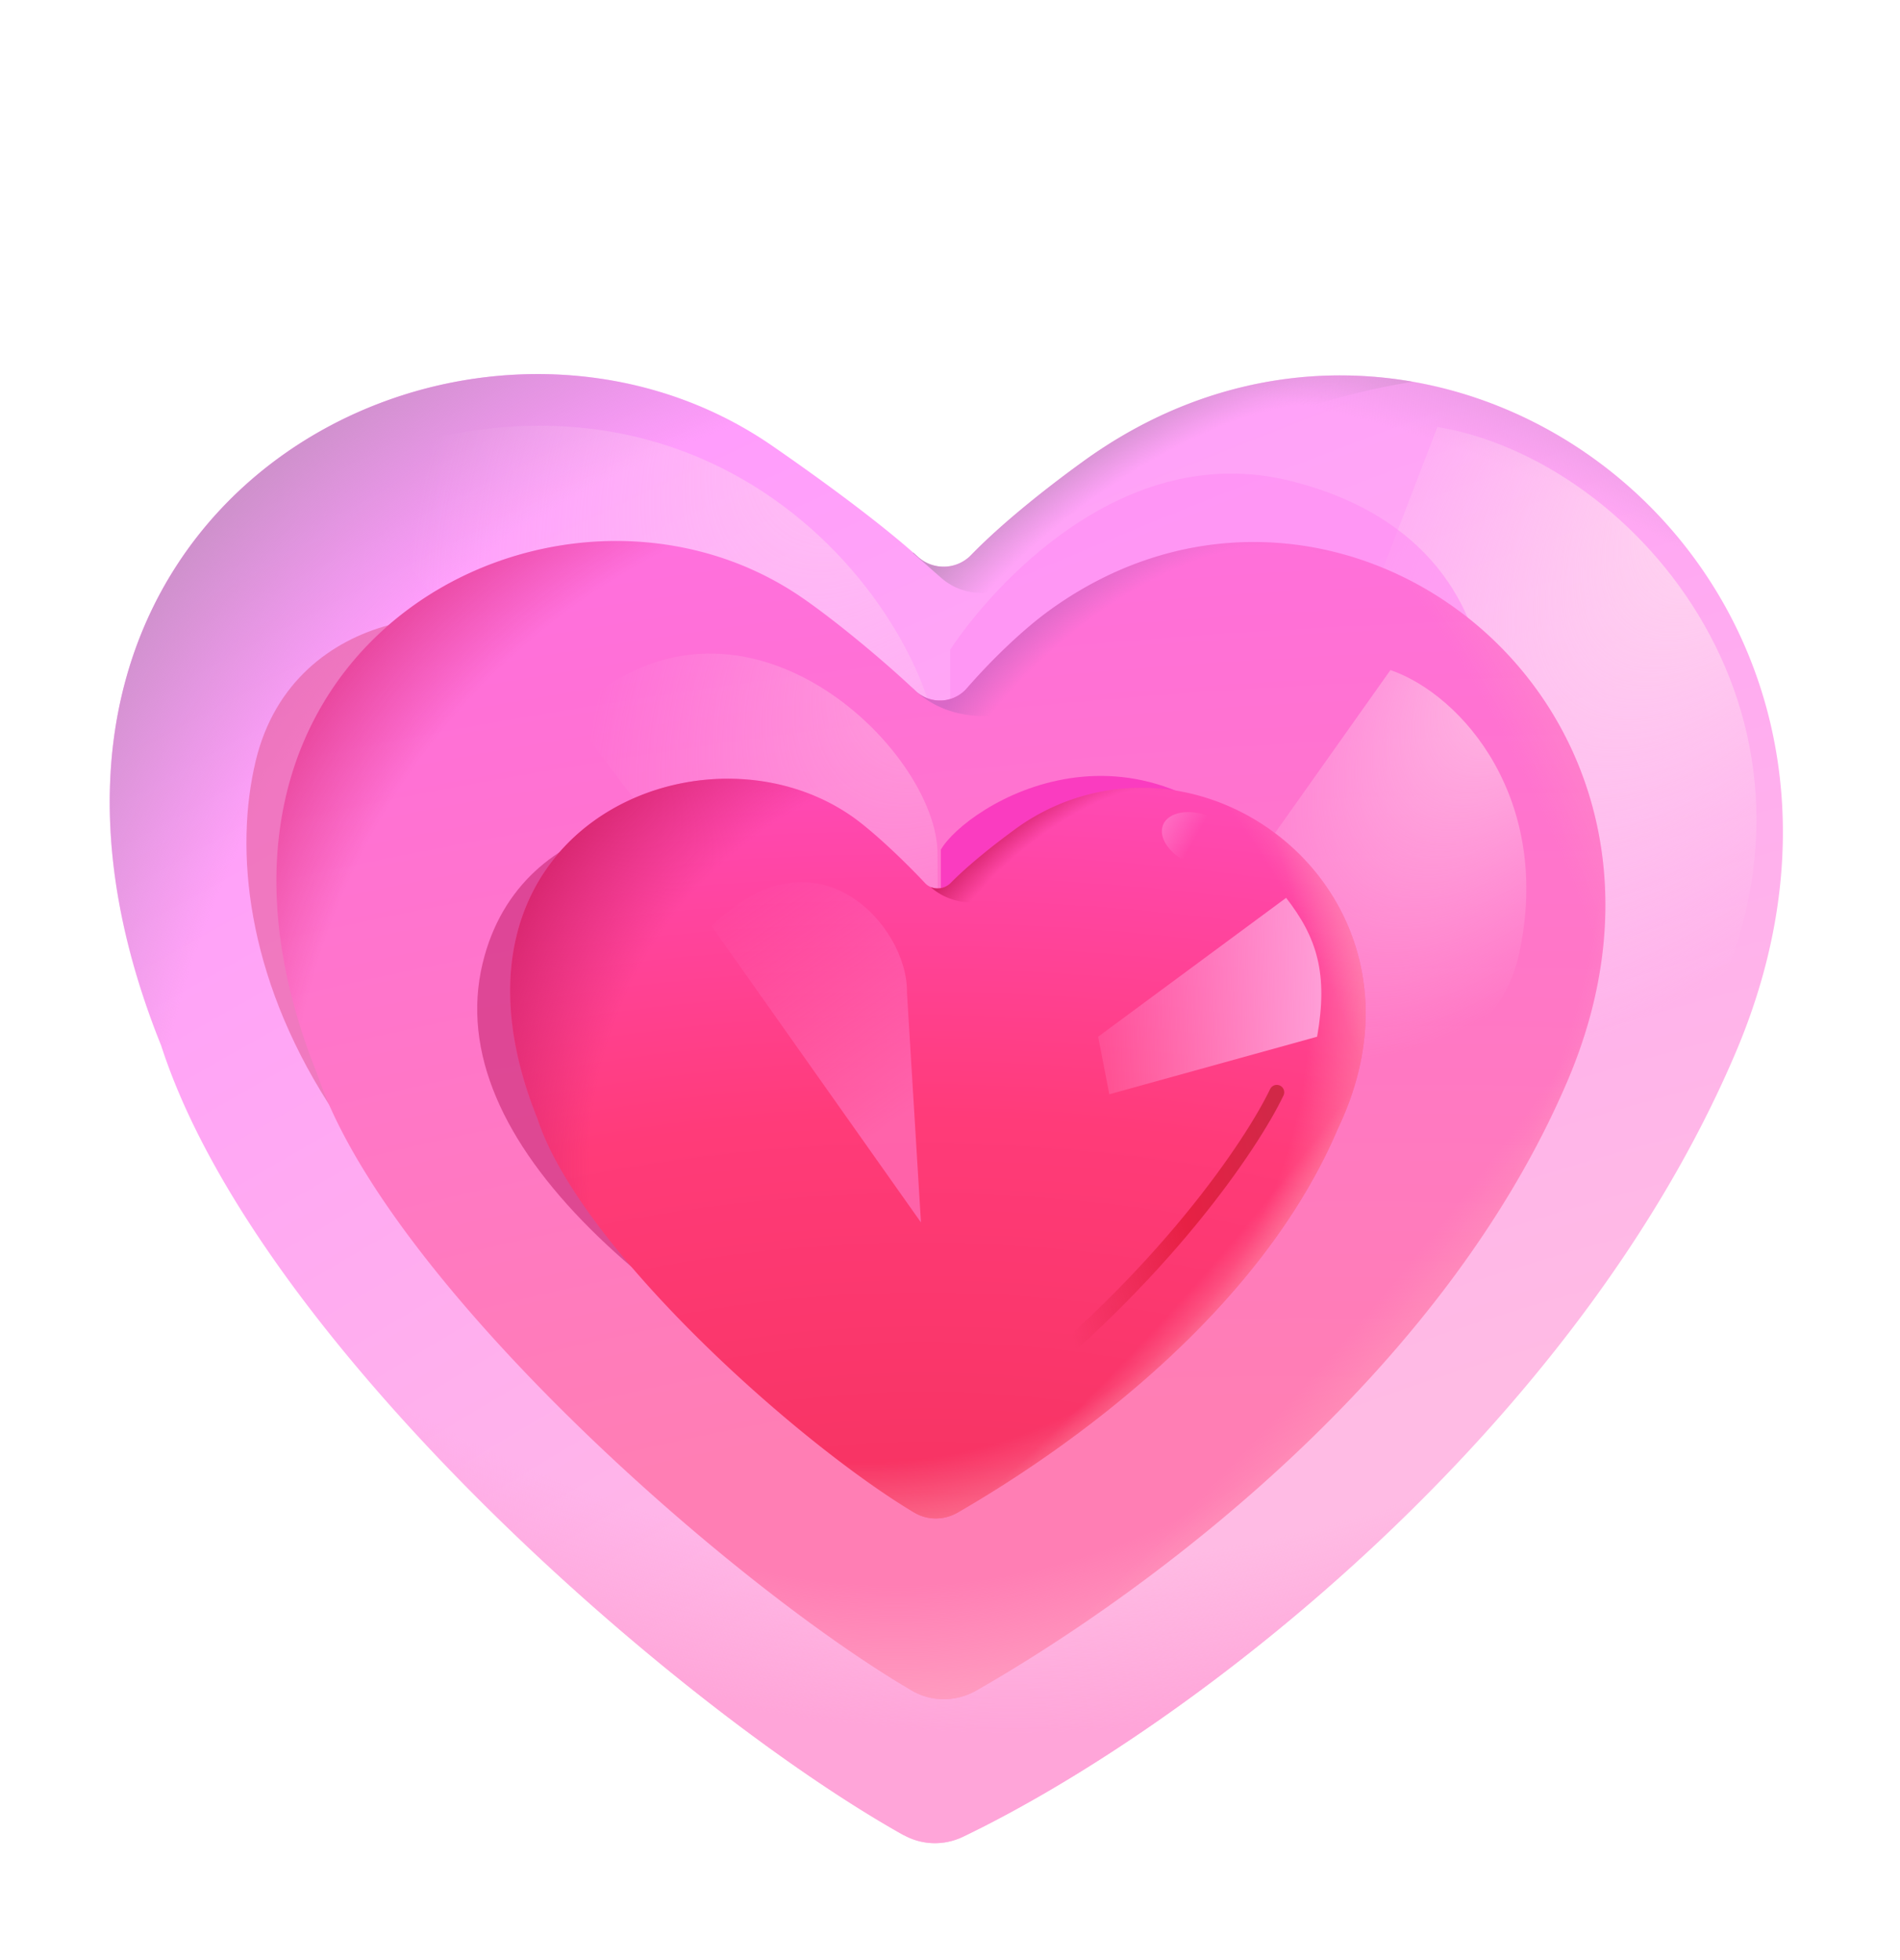 <svg xmlns="http://www.w3.org/2000/svg" fill="none" viewBox="0 0 32 33"><path fill="url(#svg-18253cb5-0acb-4848-a3e2-f2ebec349abc-a)" d="M15.217 30.893c.311.174.681.184 1.003.03 3.94-1.895 10.324-6.898 13.006-13.187C32.654 9.7 24.35 3.368 18.258 7.758c-.643.463-1.39 1.057-1.911 1.595a.644.644 0 0 1-.872.035c-.687-.62-1.755-1.39-2.48-1.89C7.845 3.96-.944 8.516 2.715 17.605c1.61 4.985 8.678 11.148 12.501 13.29"/><path fill="url(#svg-b3027097-d8f2-4ee1-802b-e87f51629a6a-b)" d="M15.217 30.893c.311.174.681.184 1.003.03 3.94-1.895 10.324-6.898 13.006-13.187C32.654 9.7 24.35 3.368 18.258 7.758c-.643.463-1.39 1.057-1.911 1.595a.644.644 0 0 1-.872.035c-.687-.62-1.755-1.39-2.48-1.89C7.845 3.96-.944 8.516 2.715 17.605c1.61 4.985 8.678 11.148 12.501 13.29"/><path fill="url(#svg-7d1f74a2-a371-4148-83b7-95d452068628-c)" d="M15.217 30.893c.311.174.681.184 1.003.03 3.94-1.895 10.324-6.898 13.006-13.187C32.654 9.7 24.35 3.368 18.258 7.758c-.643.463-1.39 1.057-1.911 1.595a.644.644 0 0 1-.872.035c-.687-.62-1.755-1.39-2.48-1.89C7.845 3.96-.944 8.516 2.715 17.605c1.61 4.985 8.678 11.148 12.501 13.29"/><path fill="url(#svg-d78a3bab-4ddb-4c46-86f1-4f0cec45427a-d)" d="m15.378 9.313.475.417c.436.383 1.106.315 1.518-.094 1.273-1.261 3.488-2.736 6.423-3.209-1.804-.316-3.764.053-5.536 1.33-.643.464-1.39 1.058-1.911 1.596a.644.644 0 0 1-.872.034l-.097-.086z"/><g filter="url(#svg-f97dbabc-db32-4a09-a345-7e9f0a9032d3-e)"><path fill="url(#svg-a238a8c3-4775-405d-9a6f-9716382238a4-f)" d="m21.226 14.953 2.983-7.765c3.388.565 7.103 4.995 4.498 10.01-.787 1.516-2.704 1.864-4.27 1.183l-2.763-1.2z"/></g><g filter="url(#svg-bc28830b-bcc2-458c-a5a4-88e6775dd86f-g)"><path fill="url(#svg-c52da84e-0451-47b4-bfc8-85412a899311-h)" fill-opacity=".6" d="m15.816 12.845-1.466 5.824L5.573 7.927c6.625-2.75 10.278 2.69 10.244 4.918"/></g><g filter="url(#svg-a03d931d-ebc3-48a2-a08f-e858bd534948-i)"><path fill="#FF8CF4" fill-opacity=".6" d="M16.003 10.938v6.781c1.844 1.98 4.948 2.333 7-.375 2.938-3.875 2.906-8.218-1.281-9.25-2.826-.696-5.02 1.792-5.719 2.844"/></g><g filter="url(#svg-219fd1e6-26d3-4db2-9333-fb0bd5d9fced-j)"><path fill="#E65C9C" fill-opacity=".6" d="M4.306 12.813c.643-2.682 3.844-2.75 4.438-2l5.01 13.844c-8.626-3.438-10.166-8.844-9.448-11.844"/></g><path fill="url(#svg-d69fdeab-7742-4537-a1a6-30e725655c09-k)" d="M15.358 28.463c.338.197.751.19 1.09-.004 3-1.715 7.86-5.358 9.954-10.266 2.722-6.382-3.875-11.413-8.713-7.926-.48.346-1.015.872-1.413 1.33a.6.6 0 0 1-.85.04c-.556-.527-1.37-1.198-1.918-1.575-4.09-2.811-11.071.807-8.164 8.026 1.162 3.464 6.911 8.564 10.014 10.375"/><path fill="url(#svg-8df6a8b0-c02d-43f6-96d7-06b90cbe03d2-l)" d="M15.358 28.463c.338.197.751.19 1.09-.004 3-1.715 7.86-5.358 9.954-10.266 2.722-6.382-3.875-11.413-8.713-7.926-.48.346-1.015.872-1.413 1.33a.6.6 0 0 1-.85.04c-.556-.527-1.37-1.198-1.918-1.575-4.09-2.811-11.071.807-8.164 8.026 1.162 3.464 6.911 8.564 10.014 10.375"/><path fill="url(#svg-1e253ff8-11dc-456d-ae95-5c867c028749-m)" d="M15.358 28.463c.338.197.751.19 1.09-.004 3-1.715 7.86-5.358 9.954-10.266 2.722-6.382-3.875-11.413-8.713-7.926-.48.346-1.015.872-1.413 1.33a.6.6 0 0 1-.85.04c-.556-.527-1.37-1.198-1.918-1.575-4.09-2.811-11.071.807-8.164 8.026 1.162 3.464 6.911 8.564 10.014 10.375"/><path fill="url(#svg-14c7dcd6-d027-4944-ab43-99d8cefbebe3-n)" d="M15.358 28.463c.338.197.751.19 1.09-.004 3-1.715 7.86-5.358 9.954-10.266 2.722-6.382-3.875-11.413-8.713-7.926-.48.346-1.015.872-1.413 1.33a.6.6 0 0 1-.85.04c-.556-.527-1.37-1.198-1.918-1.575-4.09-2.811-11.071.807-8.164 8.026 1.162 3.464 6.911 8.564 10.014 10.375"/><path fill="url(#svg-132df518-63a3-4f1e-a42e-31e93908436e-o)" d="M15.358 28.463c.338.197.751.19 1.09-.004 3-1.715 7.86-5.358 9.954-10.266 2.722-6.382-3.875-11.413-8.713-7.926-.48.346-1.015.872-1.413 1.33a.6.6 0 0 1-.85.04c-.556-.527-1.37-1.198-1.918-1.575-4.09-2.811-11.071.807-8.164 8.026 1.162 3.464 6.911 8.564 10.014 10.375"/><path fill="url(#svg-abc20421-8acc-4602-8eff-5d3a4bd37dc3-p)" d="M15.346 11.562c.695.72 1.903.61 2.643-.064 1.03-.94 2.53-1.892 4.4-2.226-1.514-.35-3.192-.091-4.7.995-.48.346-1.015.872-1.413 1.33a.6.6 0 0 1-.85.04z"/><g filter="url(#svg-4354b26e-cead-4376-8078-4a814e365abd-q)"><path fill="url(#svg-8da3e237-af51-4dad-bd20-bff7fa9d5600-r)" d="m20.203 15.817 3.215-4.536c1.217.421 2.739 2.191 2.163 4.794-.405 1.831-2.6 2.345-4.321 1.598l-.75-.326z"/></g><g filter="url(#svg-6f2291dc-971c-4395-87ec-fe93f21252bd-s)"><path fill="url(#svg-34dd1725-c4ae-41f7-9efd-ba0b9eda111c-t)" fill-opacity=".6" d="m15.79 14.397.03 5.82-6.206-8.168c2.795-2.744 6.204.579 6.176 2.348"/></g><g filter="url(#svg-3f164ef9-b08c-4cb7-81cf-332ccc932010-u)"><path fill="#C82873" fill-opacity=".6" d="M8.128 16.22c.643-2.683 3.844-2.75 4.438-2l3.437 10.406c-4.969-2.313-8.594-5.407-7.875-8.407"/></g><g filter="url(#svg-9205a837-5e52-4a04-a590-fd7396d7f1e0-v)"><path fill="#FA3CC0" d="M21.756 14.908c-2.502-3.286-5.498-1.326-5.91-.603v9.183c3.442-2.231 7.689-6.244 5.91-8.58"/></g><path fill="url(#svg-b7bbd041-1588-46fe-8648-61504eda7a77-w)" d="M15.398 25.466c.226.134.506.13.735-.003 1.901-1.095 5.083-3.363 6.402-6.466 1.9-3.971-2.434-7.237-5.471-5.012a9.4 9.4 0 0 0-1.052.88c-.115.118-.317.125-.43.005-.34-.363-.877-.878-1.239-1.13-2.549-1.767-7.233.265-5.292 5.091.713 2.182 4.39 5.472 6.347 6.635"/><path fill="url(#svg-81412928-ff6d-4a41-87f1-4074cf927e3c-x)" d="M15.398 25.466c.226.134.506.13.735-.003 1.901-1.095 5.083-3.363 6.402-6.466 1.9-3.971-2.434-7.237-5.471-5.012a9.4 9.4 0 0 0-1.052.88c-.115.118-.317.125-.43.005-.34-.363-.877-.878-1.239-1.13-2.549-1.767-7.233.265-5.292 5.091.713 2.182 4.39 5.472 6.347 6.635"/><path fill="url(#svg-682e4687-8826-4e59-b9f3-16876116e9ab-y)" d="M15.398 25.466c.226.134.506.13.735-.003 1.901-1.095 5.083-3.363 6.402-6.466 1.9-3.971-2.434-7.237-5.471-5.012a9.4 9.4 0 0 0-1.052.88c-.115.118-.317.125-.43.005-.34-.363-.877-.878-1.239-1.13-2.549-1.767-7.233.265-5.292 5.091.713 2.182 4.39 5.472 6.347 6.635"/><path fill="url(#svg-c67ee8d4-a669-42a9-b554-8a4e558510da-z)" d="M15.398 25.466c.226.134.506.13.735-.003 1.901-1.095 5.083-3.363 6.402-6.466 1.9-3.971-2.434-7.237-5.471-5.012a9.4 9.4 0 0 0-1.052.88c-.115.118-.317.125-.43.005-.34-.363-.877-.878-1.239-1.13-2.549-1.767-7.233.265-5.292 5.091.713 2.182 4.39 5.472 6.347 6.635"/><path fill="url(#svg-2011e0d1-cd46-42fc-8c54-20cec00e3897-A)" d="M15.398 25.466c.226.134.506.13.735-.003 1.901-1.095 5.083-3.363 6.402-6.466 1.9-3.971-2.434-7.237-5.471-5.012a9.4 9.4 0 0 0-1.052.88c-.115.118-.317.125-.43.005-.34-.363-.877-.878-1.239-1.13-2.549-1.767-7.233.265-5.292 5.091.713 2.182 4.39 5.472 6.347 6.635"/><path fill="url(#svg-c03aa6b6-f060-43b8-919a-64fa16f3971e-B)" d="M19.622 13.285c-.928.293-1.735.915-2.328 1.525-.434.447-1.17.527-1.622.123a.31.31 0 0 0 .34-.068c.288-.294.727-.643 1.052-.88a3.6 3.6 0 0 1 2.558-.7"/><g filter="url(#svg-0b1296b9-5edd-4073-af81-fcfb245d3849-C)"><ellipse fill="url(#svg-d208e40c-ac2f-4216-a4a8-bed65238afd0-D)" rx=".692" ry=".431" transform="matrix(-.924 -.383 -.387 .922 20.229 14.15)"/></g><g filter="url(#svg-6ba7d5fb-bee2-4df5-9804-bebbfb2cd151-E)"><path fill="url(#svg-1d286d03-3750-4652-8242-e6cb0ba520cd-F)" d="m18.495 17.454 3.166-2.338c.52.668.71 1.275.522 2.338l-3.5.969z"/></g><g filter="url(#svg-3097bc97-7d91-46cf-9673-cad864762fb6-G)"><path fill="url(#svg-e25e4756-c576-4b91-97c3-07d807e36e51-H)" d="m15.275 16.71.236 3.871-3.526-4.988c1.757-1.748 3.312-.004 3.29 1.117"/></g><g filter="url(#svg-35820967-c6d9-4a90-bb51-ebe451850be0-I)"><path stroke="url(#svg-3d2b2282-5bce-4cd4-b8dd-9e61366cae3c-J)" stroke-linecap="round" stroke-width=".25" d="M21.504 18.39c-.413.864-1.918 3.118-4.638 5.227"/></g><defs><radialGradient id="svg-18253cb5-0acb-4848-a3e2-f2ebec349abc-a" cx="0" cy="0" r="1" gradientTransform="matrix(-13.312 -27.125 67.436 -33.096 21.94 33.282)" gradientUnits="userSpaceOnUse"><stop offset=".271" stop-color="#FFBBE4"/><stop offset="1" stop-color="#F9F"/></radialGradient><radialGradient id="svg-b3027097-d8f2-4ee1-802b-e87f51629a6a-b" cx="0" cy="0" r="1" gradientTransform="rotate(-140.628 15.303 8.678)scale(27.489 22.352)" gradientUnits="userSpaceOnUse"><stop offset=".759" stop-color="#CB90C8" stop-opacity="0"/><stop offset=".897" stop-color="#CB90C8"/></radialGradient><radialGradient id="svg-7d1f74a2-a371-4148-83b7-95d452068628-c" cx="0" cy="0" r="1" gradientTransform="rotate(91.567 3.225 13.633)scale(20.57 23.703)" gradientUnits="userSpaceOnUse"><stop offset=".759" stop-color="#FFA5D9" stop-opacity="0"/><stop offset=".897" stop-color="#FFA5D9"/></radialGradient><radialGradient id="svg-d78a3bab-4ddb-4c46-86f1-4f0cec45427a-d" cx="0" cy="0" r="1" gradientTransform="matrix(5.531 -4.031 1.395 1.914 19.222 9.688)" gradientUnits="userSpaceOnUse"><stop offset=".641" stop-color="#CB90C8" stop-opacity="0"/><stop offset="1" stop-color="#CB90C8"/></radialGradient><radialGradient id="svg-a238a8c3-4775-405d-9a6f-9716382238a4-f" cx="0" cy="0" r="1" gradientTransform="rotate(126.416 12.887 11.298)scale(12.009 6.044)" gradientUnits="userSpaceOnUse"><stop stop-color="#FFD9F0"/><stop offset="1" stop-color="#FFD9F0" stop-opacity="0"/></radialGradient><radialGradient id="svg-c52da84e-0451-47b4-bfc8-85412a899311-h" cx="0" cy="0" r="1" gradientTransform="rotate(127.093 5.776 7.051)scale(10.163 6.565)" gradientUnits="userSpaceOnUse"><stop stop-color="#FFD9F0"/><stop offset="1" stop-color="#FFD9F0" stop-opacity="0"/></radialGradient><radialGradient id="svg-d69fdeab-7742-4537-a1a6-30e725655c09-k" cx="0" cy="0" r="1" gradientTransform="matrix(-3.689 -26.314 65.421 -9.172 16.534 31.816)" gradientUnits="userSpaceOnUse"><stop offset=".297" stop-color="#FF7EB4"/><stop offset=".792" stop-color="#FF70D7"/><stop offset="1" stop-color="#FF71E8"/></radialGradient><radialGradient id="svg-8df6a8b0-c02d-43f6-96d7-06b90cbe03d2-l" cx="0" cy="0" r="1" gradientTransform="rotate(87.134 .828 14.205)scale(22.142 19.002)" gradientUnits="userSpaceOnUse"><stop offset=".635" stop-color="#FFBFCE" stop-opacity="0"/><stop offset=".834" stop-color="#FFBFCE"/></radialGradient><radialGradient id="svg-1e253ff8-11dc-456d-ae95-5c867c028749-m" cx="0" cy="0" r="1" gradientTransform="matrix(11.258 10.57 -25.32 26.966 12.668 15.99)" gradientUnits="userSpaceOnUse"><stop offset=".767" stop-color="#FFA9BD" stop-opacity="0"/><stop offset=".933" stop-color="#FFA9BD"/></radialGradient><radialGradient id="svg-14c7dcd6-d027-4944-ab43-99d8cefbebe3-n" cx="0" cy="0" r="1" gradientTransform="rotate(-19.541 65.418 -37.687)scale(17.347 25.416)" gradientUnits="userSpaceOnUse"><stop offset=".649" stop-color="#FFA9BD" stop-opacity="0"/><stop offset=".91" stop-color="#FFA9BD"/></radialGradient><radialGradient id="svg-132df518-63a3-4f1e-a42e-31e93908436e-o" cx="0" cy="0" r="1" gradientTransform="matrix(-13.807 -9.873 9.125 -12.761 17.88 20.627)" gradientUnits="userSpaceOnUse"><stop offset=".786" stop-color="#D5246B" stop-opacity="0"/><stop offset="1" stop-color="#D5246B"/></radialGradient><radialGradient id="svg-abc20421-8acc-4602-8eff-5d3a4bd37dc3-p" cx="0" cy="0" r="1" gradientTransform="matrix(4.438 -4.25 2.179 2.275 19.19 12.97)" gradientUnits="userSpaceOnUse"><stop offset=".786" stop-color="#D66DC4" stop-opacity="0"/><stop offset="1" stop-color="#DA68C7"/></radialGradient><radialGradient id="svg-8da3e237-af51-4dad-bd20-bff7fa9d5600-r" cx="0" cy="0" r="1" gradientTransform="matrix(-4.896 6.636 -3.34 -2.464 25.974 10.791)" gradientUnits="userSpaceOnUse"><stop stop-color="#FFBEE5"/><stop offset="1" stop-color="#FFBEE5" stop-opacity="0"/></radialGradient><radialGradient id="svg-34dd1725-c4ae-41f7-9efd-ba0b9eda111c-t" cx="0" cy="0" r="1" gradientTransform="matrix(-4.869 6.439 -4.16 -3.145 16.243 10.707)" gradientUnits="userSpaceOnUse"><stop stop-color="#FFBEE5"/><stop offset="1" stop-color="#FFBEE5" stop-opacity="0"/></radialGradient><radialGradient id="svg-b7bbd041-1588-46fe-8648-61504eda7a77-w" cx="0" cy="0" r="1" gradientTransform="rotate(-88.811 23.082 6.672)scale(18.066 31.379)" gradientUnits="userSpaceOnUse"><stop stop-color="#F12E52"/><stop offset=".596" stop-color="#FF3B79"/><stop offset="1" stop-color="#FF4EC6"/></radialGradient><radialGradient id="svg-81412928-ff6d-4a41-87f1-4074cf927e3c-x" cx="0" cy="0" r="1" gradientTransform="matrix(1.625 11.938 -11.798 1.606 14.495 16.985)" gradientUnits="userSpaceOnUse"><stop offset=".635" stop-color="#FFA9BD" stop-opacity="0"/><stop offset=".834" stop-color="#FFA9BD"/></radialGradient><radialGradient id="svg-682e4687-8826-4e59-b9f3-16876116e9ab-y" cx="0" cy="0" r="1" gradientTransform="matrix(7.007 6.662 -16.131 16.967 13.783 17.588)" gradientUnits="userSpaceOnUse"><stop offset=".767" stop-color="#FFA9BD" stop-opacity="0"/><stop offset=".933" stop-color="#FFA9BD"/></radialGradient><radialGradient id="svg-c67ee8d4-a669-42a9-b554-8a4e558510da-z" cx="0" cy="0" r="1" gradientTransform="matrix(10.243 -3.728 5.483 15.063 16.088 19.933)" gradientUnits="userSpaceOnUse"><stop offset=".649" stop-color="#FFA9BD" stop-opacity="0"/><stop offset=".91" stop-color="#FFA9BD"/></radialGradient><radialGradient id="svg-2011e0d1-cd46-42fc-8c54-20cec00e3897-A" cx="0" cy="0" r="1" gradientTransform="matrix(-9.75 -6.125 5.221 -8.311 18.62 20.735)" gradientUnits="userSpaceOnUse"><stop offset=".786" stop-color="#D5246B" stop-opacity="0"/><stop offset="1" stop-color="#D5246B"/></radialGradient><radialGradient id="svg-c03aa6b6-f060-43b8-919a-64fa16f3971e-B" cx="0" cy="0" r="1" gradientTransform="matrix(.844 1.047 -2.987 2.407 17.8 14.922)" gradientUnits="userSpaceOnUse"><stop offset=".62" stop-color="#D5246B" stop-opacity="0"/><stop offset="1" stop-color="#D5246B"/></radialGradient><filter id="svg-f97dbabc-db32-4a09-a345-7e9f0a9032d3-e" width="12.357" height="15.526" x="19.226" y="5.188" color-interpolation-filters="sRGB" filterUnits="userSpaceOnUse"><feFlood flood-opacity="0" result="BackgroundImageFix"/><feBlend in="SourceGraphic" in2="BackgroundImageFix" result="shape"/><feGaussianBlur result="effect1_foregroundBlur_7000_4934" stdDeviation="1"/></filter><filter id="svg-bc28830b-bcc2-458c-a5a4-88e6775dd86f-g" width="12.243" height="13.501" x="4.572" y="6.168" color-interpolation-filters="sRGB" filterUnits="userSpaceOnUse"><feFlood flood-opacity="0" result="BackgroundImageFix"/><feBlend in="SourceGraphic" in2="BackgroundImageFix" result="shape"/><feGaussianBlur result="effect1_foregroundBlur_7000_4934" stdDeviation=".5"/></filter><filter id="svg-a03d931d-ebc3-48a2-a08f-e858bd534948-i" width="11.054" height="13.316" x="15.003" y="6.973" color-interpolation-filters="sRGB" filterUnits="userSpaceOnUse"><feFlood flood-opacity="0" result="BackgroundImageFix"/><feBlend in="SourceGraphic" in2="BackgroundImageFix" result="shape"/><feGaussianBlur result="effect1_foregroundBlur_7000_4934" stdDeviation=".5"/></filter><filter id="svg-219fd1e6-26d3-4db2-9333-fb0bd5d9fced-j" width="11.603" height="16.255" x="3.15" y="9.402" color-interpolation-filters="sRGB" filterUnits="userSpaceOnUse"><feFlood flood-opacity="0" result="BackgroundImageFix"/><feBlend in="SourceGraphic" in2="BackgroundImageFix" result="shape"/><feGaussianBlur result="effect1_foregroundBlur_7000_4934" stdDeviation=".5"/></filter><filter id="svg-4354b26e-cead-4376-8078-4a814e365abd-q" width="9.504" height="10.722" x="18.203" y="9.281" color-interpolation-filters="sRGB" filterUnits="userSpaceOnUse"><feFlood flood-opacity="0" result="BackgroundImageFix"/><feBlend in="SourceGraphic" in2="BackgroundImageFix" result="shape"/><feGaussianBlur result="effect1_foregroundBlur_7000_4934" stdDeviation="1"/></filter><filter id="svg-6f2291dc-971c-4395-87ec-fe93f21252bd-s" width="8.206" height="11.213" x="8.614" y="10.003" color-interpolation-filters="sRGB" filterUnits="userSpaceOnUse"><feFlood flood-opacity="0" result="BackgroundImageFix"/><feBlend in="SourceGraphic" in2="BackgroundImageFix" result="shape"/><feGaussianBlur result="effect1_foregroundBlur_7000_4934" stdDeviation=".5"/></filter><filter id="svg-3f164ef9-b08c-4cb7-81cf-332ccc932010-u" width="9.966" height="12.817" x="7.037" y="12.809" color-interpolation-filters="sRGB" filterUnits="userSpaceOnUse"><feFlood flood-opacity="0" result="BackgroundImageFix"/><feBlend in="SourceGraphic" in2="BackgroundImageFix" result="shape"/><feGaussianBlur result="effect1_foregroundBlur_7000_4934" stdDeviation=".5"/></filter><filter id="svg-9205a837-5e52-4a04-a590-fd7396d7f1e0-v" width="10.328" height="14.425" x="13.847" y="11.063" color-interpolation-filters="sRGB" filterUnits="userSpaceOnUse"><feFlood flood-opacity="0" result="BackgroundImageFix"/><feBlend in="SourceGraphic" in2="BackgroundImageFix" result="shape"/><feGaussianBlur result="effect1_foregroundBlur_7000_4934" stdDeviation="1"/></filter><filter id="svg-0b1296b9-5edd-4073-af81-fcfb245d3849-C" width="2.321" height="1.956" x="19.068" y="13.172" color-interpolation-filters="sRGB" filterUnits="userSpaceOnUse"><feFlood flood-opacity="0" result="BackgroundImageFix"/><feBlend in="SourceGraphic" in2="BackgroundImageFix" result="shape"/><feGaussianBlur result="effect1_foregroundBlur_7000_4934" stdDeviation=".25"/></filter><filter id="svg-6ba7d5fb-bee2-4df5-9804-bebbfb2cd151-E" width="5.758" height="5.307" x="17.495" y="14.116" color-interpolation-filters="sRGB" filterUnits="userSpaceOnUse"><feFlood flood-opacity="0" result="BackgroundImageFix"/><feBlend in="SourceGraphic" in2="BackgroundImageFix" result="shape"/><feGaussianBlur result="effect1_foregroundBlur_7000_4934" stdDeviation=".5"/></filter><filter id="svg-3097bc97-7d91-46cf-9673-cad864762fb6-G" width="5.526" height="7.73" x="10.985" y="13.852" color-interpolation-filters="sRGB" filterUnits="userSpaceOnUse"><feFlood flood-opacity="0" result="BackgroundImageFix"/><feBlend in="SourceGraphic" in2="BackgroundImageFix" result="shape"/><feGaussianBlur result="effect1_foregroundBlur_7000_4934" stdDeviation=".5"/></filter><filter id="svg-35820967-c6d9-4a90-bb51-ebe451850be0-I" width="5.888" height="6.476" x="16.241" y="17.766" color-interpolation-filters="sRGB" filterUnits="userSpaceOnUse"><feFlood flood-opacity="0" result="BackgroundImageFix"/><feBlend in="SourceGraphic" in2="BackgroundImageFix" result="shape"/><feGaussianBlur result="effect1_foregroundBlur_7000_4934" stdDeviation=".25"/></filter><linearGradient id="svg-d208e40c-ac2f-4216-a4a8-bed65238afd0-D" x1=".96" x2=".095" y1="-.164" y2="-.069" gradientUnits="userSpaceOnUse"><stop stop-color="#FF7DCB"/><stop offset="1" stop-color="#FF7DCB" stop-opacity="0"/></linearGradient><linearGradient id="svg-1d286d03-3750-4652-8242-e6cb0ba520cd-F" x1="22.509" x2="17.724" y1="15.606" y2="15.536" gradientUnits="userSpaceOnUse"><stop stop-color="#FFA2DA"/><stop offset="1" stop-color="#FFA1DA" stop-opacity="0"/></linearGradient><linearGradient id="svg-e25e4756-c576-4b91-97c3-07d807e36e51-H" x1="15.744" x2="13.034" y1="18.401" y2="14.482" gradientUnits="userSpaceOnUse"><stop stop-color="#FF7DCB" stop-opacity=".6"/><stop offset="1" stop-color="#FF7DCB" stop-opacity="0"/></linearGradient><linearGradient id="svg-3d2b2282-5bce-4cd4-b8dd-9e61366cae3c-J" x1="17.839" x2="21.933" y1="21.62" y2="20.597" gradientUnits="userSpaceOnUse"><stop stop-color="#DD2345" stop-opacity="0"/><stop offset=".545" stop-color="#E72044"/><stop offset="1" stop-color="#D12847"/></linearGradient></defs></svg>
